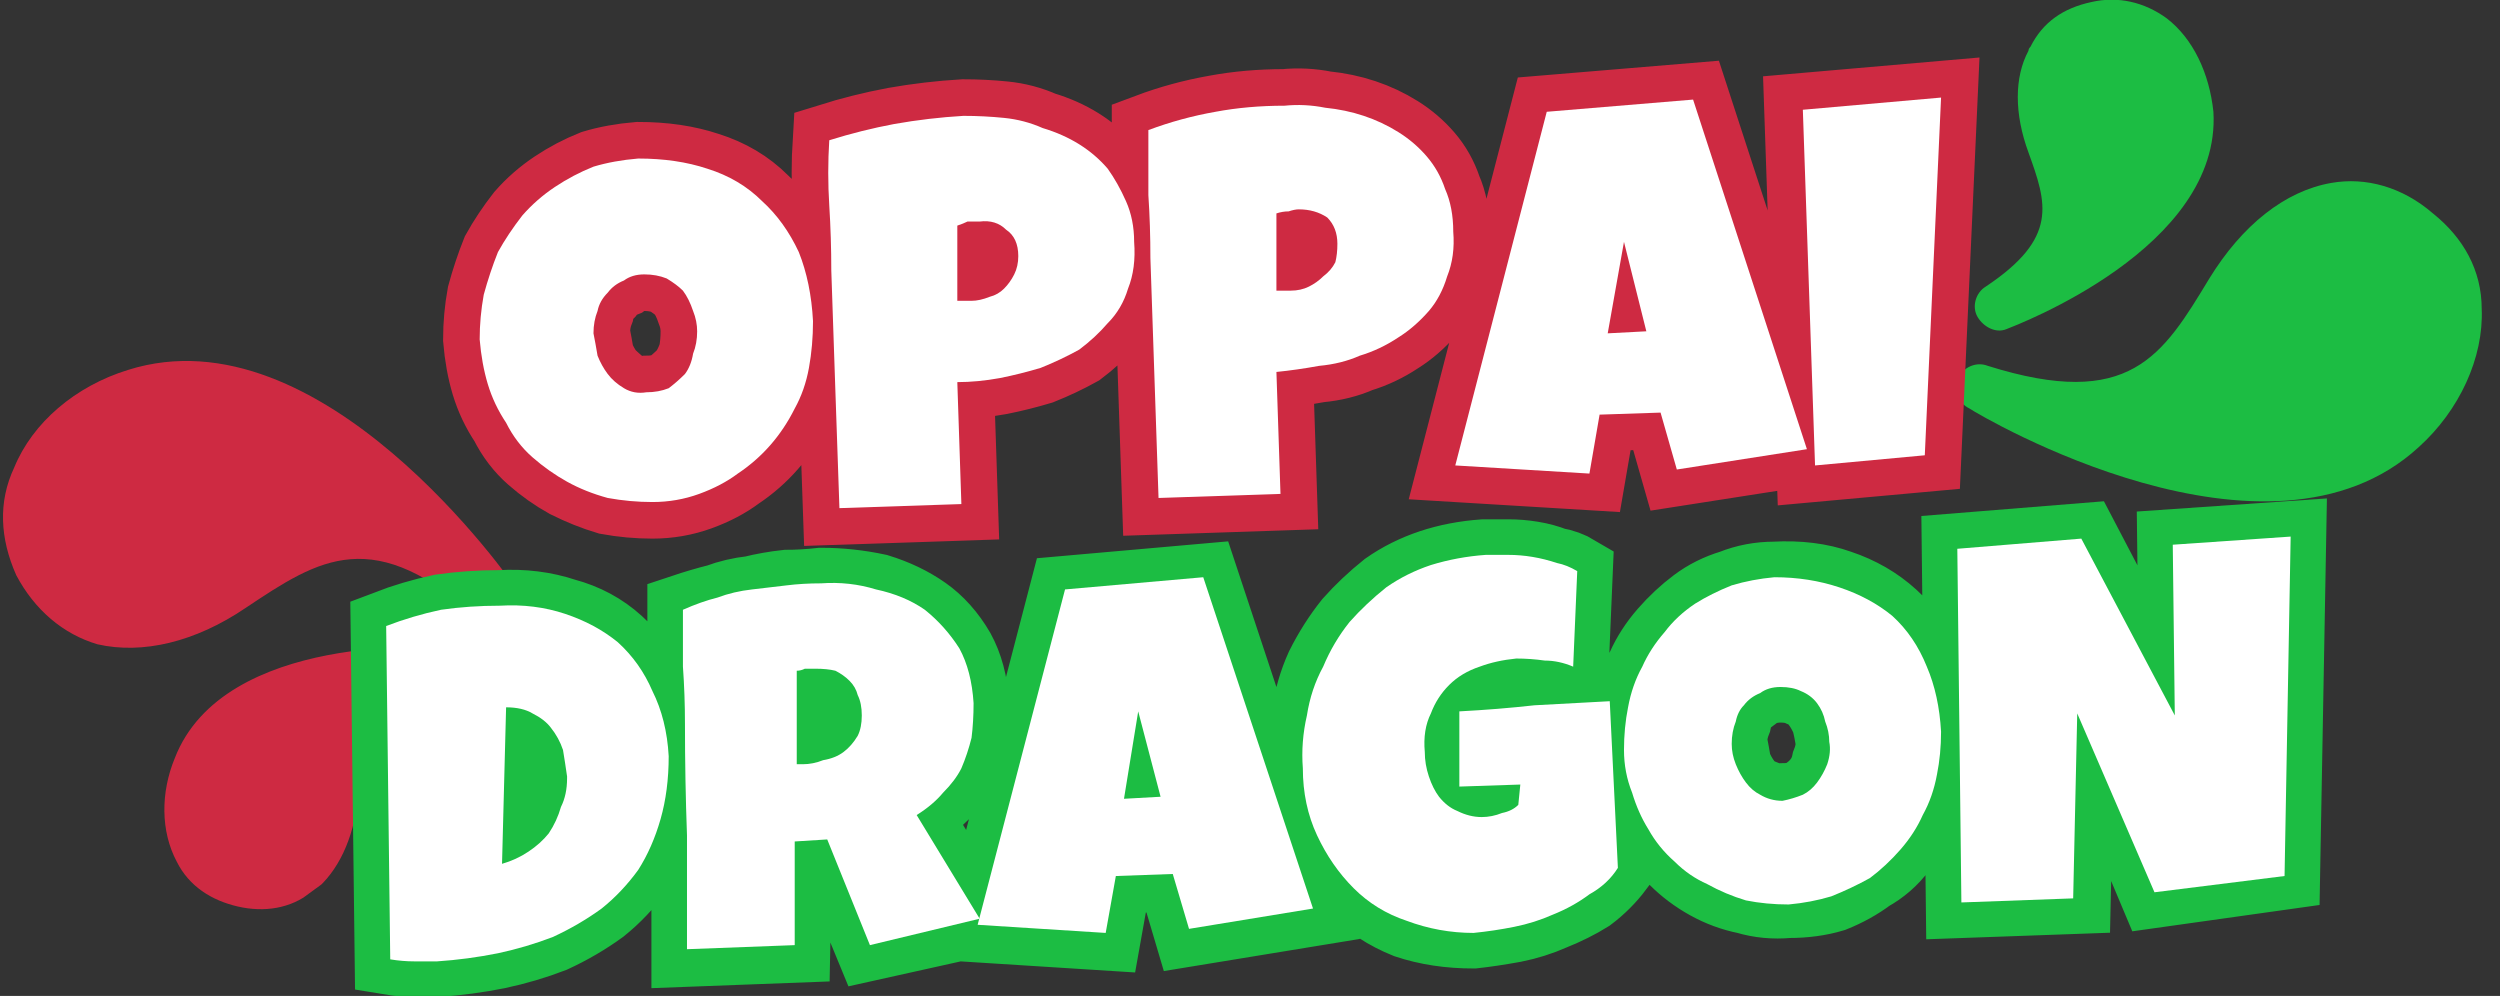 <svg version="1.2" xmlns="http://www.w3.org/2000/svg" viewBox="0 0 123 49" width="123" height="49">
	<rect x="0" y="0" width="123" height="49" fill="#333333" stroke="none"/>
	<title>oppai-header-logo (1)</title>
	<defs>
		<clipPath clipPathUnits="userSpaceOnUse" id="cp1">
			<path d="m0.11 17.67h25.63v27.17h-25.63z"/>
		</clipPath>
		<clipPath clipPathUnits="userSpaceOnUse" id="cp2">
			<path d="m-4.31 24.84l17.77-12.96 15.88 21.77-17.77 12.96z"/>
		</clipPath>
		<clipPath clipPathUnits="userSpaceOnUse" id="cp3">
			<path d="m-4.31 24.84l17.77-12.96 15.88 21.77-17.77 12.96z"/>
		</clipPath>
		<clipPath clipPathUnits="userSpaceOnUse" id="cp4">
			<path d="m96.19-0.08h25.99v24.81h-25.99z"/>
		</clipPath>
		<clipPath clipPathUnits="userSpaceOnUse" id="cp5">
			<path d="m125.89 11.44l-10.7 19.22-23.82-13.26 10.7-19.22z"/>
		</clipPath>
		<clipPath clipPathUnits="userSpaceOnUse" id="cp6">
			<path d="m125.89 11.44l-10.7 19.22-23.82-13.26 10.7-19.22z"/>
		</clipPath>
		<clipPath clipPathUnits="userSpaceOnUse" id="cp7">
			<path d="m-4.31 1.44h130.2v63.92h-130.2z"/>
		</clipPath>
	</defs>
	<style>
		.s0 { fill: #ce2a42 } 
		.s1 { fill: #1cbd43 } 
		.s2 { fill: none;stroke: #1cbd43;stroke-width: 3.5 } 
		.s3 { fill: #ffffff } 
		.s4 { fill: none;stroke: #ce2a42;stroke-width: 3.6 } 
	</style>
	<g id="Clip-Path" clip-path="url(#cp1)">
		<g>
			<g id="Clip-Path" clip-path="url(#cp2)">
				<g>
					<g id="Clip-Path" clip-path="url(#cp3)">
						<g>
							<path class="s0" d="m25.5 29.1c0.3 0.5 0.2 1.2-0.2 1.6q-0.1 0-0.1 0c-0.5 0.3-1.1 0.3-1.5-0.1-5.3-4.9-8-3.1-11.6-0.7-2.5 1.7-5.1 2.3-7.3 1.8-1.7-0.5-3.1-1.7-4-3.4-0.8-1.8-0.9-3.6-0.1-5.3 0.9-2.2 3-4 5.6-4.8 9.5-3 18.8 10.3 19.2 10.9zm-3.4 2.8c-0.4-0.1-11.1-0.8-13.5 5.4-0.7 1.7-0.7 3.6 0.1 5.1 0.6 1.2 1.7 1.9 3 2.2 1.3 0.3 2.6 0.1 3.6-0.7q0.1 0 0.2-0.1c1.1-0.9 1.9-2.5 2.1-4.5 0.2-2.7 0.3-4.5 4.6-5.1 0.6-0.1 1-0.6 1-1.2 0-0.6-0.5-1.1-1.1-1.1z"/>
						</g>
					</g>
				</g>
			</g>
		</g>
	</g>
	<g id="Clip-Path" clip-path="url(#cp4)">
		<g>
			<g id="Clip-Path" clip-path="url(#cp5)">
				<g>
					<g id="Clip-Path" clip-path="url(#cp6)">
						<g>
							<path class="s1" d="m96.9 20.1c-0.6-0.3-0.8-0.9-0.5-1.5q0 0 0-0.1c0.3-0.5 0.9-0.7 1.4-0.5 7 2.2 8.6-0.5 10.9-4.3 1.6-2.6 3.7-4.3 6-4.7 1.7-0.3 3.5 0.2 5 1.5 1.5 1.2 2.4 2.8 2.4 4.7 0.1 2.4-1.1 5-3.1 6.8-7.4 6.8-21.5-1.5-22.1-1.9zm1.8-3.9c0.5-0.2 10.6-4 10.2-10.7-0.2-1.9-1-3.6-2.3-4.6-1.1-0.8-2.4-1.1-3.7-0.8-1.4 0.3-2.4 1-3 2.2q-0.1 0.1-0.1 0.2c-0.7 1.3-0.7 3.1 0 5 0.9 2.5 1.5 4.2-2.1 6.6-0.5 0.3-0.7 1-0.4 1.5 0.3 0.5 0.9 0.8 1.4 0.6z"/>
						</g>
					</g>
				</g>
			</g>
		</g>
	</g>
	<g id="Clip-Path" clip-path="url(#cp7)">
		<g>
			<path class="s2" d="m32.9 37.2q0 1.7-0.4 3.1-0.4 1.4-1.1 2.5-0.8 1.1-1.8 1.9-1.1 0.8-2.4 1.4-1.3 0.5-2.7 0.8-1.5 0.3-3 0.4-0.6 0-1.1 0-0.6 0-1.2-0.1l-0.2-16.4q1.3-0.5 2.7-0.8 1.4-0.2 2.9-0.2 1.7-0.1 3.2 0.4 1.5 0.4 2.6 1.4 1.1 1 1.7 2.4 0.7 1.4 0.8 3.2zm-5 1q-0.1-0.7-0.2-1.3-0.2-0.6-0.6-1.1-0.3-0.4-0.9-0.7-0.5-0.3-1.3-0.3l-0.2 7.7q0.7-0.2 1.3-0.6 0.6-0.4 1-0.9 0.4-0.6 0.6-1.3 0.3-0.6 0.3-1.4zm20-3.6q0 1-0.1 1.8-0.1 0.8-0.5 1.4-0.3 0.7-0.9 1.3-0.5 0.5-1.3 1.1l3.1 5.1-5.4 1.2-2.1-5.1-1.5 0.1-0.1 5.1-5.3 0.2q0-2.8 0-5.6-0.1-2.8-0.1-5.6 0-1.4-0.1-2.8 0-1.3 0-2.8 0.9-0.3 1.7-0.5 0.8-0.3 1.7-0.4 0.8-0.2 1.7-0.3 0.8 0 1.7-0.1 1.4 0 2.8 0.3 1.3 0.4 2.3 1.1 1 0.7 1.7 1.9 0.6 1.1 0.7 2.6zm-5.5 0.6q0-0.5-0.2-0.9-0.1-0.4-0.4-0.7-0.3-0.3-0.7-0.5-0.4-0.2-1-0.1-0.2 0-0.5 0-0.2 0-0.4 0.1v4.6h0.3q0.5-0.1 1-0.2 0.6-0.2 1-0.5 0.4-0.3 0.7-0.7 0.2-0.5 0.2-1.1zm22.2 9.6l-6.1 1-0.8-2.7-2.8 0.1-0.5 2.8-6.3-0.4 4.3-16.5 6.8-0.6zm-7.5-5.5l-1-4.2-0.8 4.3zm22.5 3.4q-0.6 0.8-1.4 1.4-0.8 0.5-1.8 0.9-0.9 0.4-1.9 0.6-1.1 0.2-2 0.3-1.8 0-3.3-0.5-1.5-0.6-2.6-1.7-1.1-1.1-1.8-2.6-0.7-1.5-0.7-3.2-0.1-1.4 0.2-2.7 0.2-1.3 0.7-2.4 0.6-1.2 1.4-2.2 0.8-0.9 1.8-1.7 1-0.7 2.2-1.1 1.2-0.4 2.6-0.5 0.6 0 1.2 0 0.6 0 1.2 0.1 0.6 0.1 1.1 0.3 0.6 0.1 1.1 0.4l-0.2 4.7q-0.7-0.3-1.4-0.3-0.7-0.1-1.4-0.1-1 0.1-1.9 0.4-0.8 0.3-1.4 0.9-0.6 0.6-1 1.4-0.3 0.9-0.3 1.9 0.1 0.6 0.3 1.2 0.1 0.6 0.5 1 0.4 0.5 0.9 0.7 0.5 0.3 1.2 0.3 0.5 0 1-0.2 0.5-0.1 0.8-0.4v-1l-2.9 0.1v-3.7q1.8-0.1 3.7-0.2 1.8-0.2 3.6-0.3zm15.9-6.7q0 1.1-0.2 2.1-0.2 1.1-0.7 2-0.4 0.9-1.1 1.7-0.6 0.8-1.5 1.3-0.8 0.6-1.8 1-1 0.3-2.2 0.3-1.1 0.1-2.1-0.2-1-0.2-1.9-0.7-0.9-0.5-1.6-1.2-0.7-0.7-1.3-1.5-0.5-0.9-0.8-1.9-0.3-1-0.4-2.1 0-1 0.2-2.1 0.2-1 0.7-1.9 0.4-0.9 1.1-1.7 0.7-0.8 1.5-1.4 0.8-0.6 1.8-0.9 1-0.4 2.1-0.4 1.8-0.1 3.2 0.4 1.5 0.5 2.6 1.5 1.1 1 1.7 2.4 0.6 1.5 0.7 3.3zm-5.4 0.5q-0.1-0.6-0.2-1-0.2-0.5-0.5-0.9-0.3-0.4-0.8-0.6-0.4-0.2-1-0.2-0.5 0-1 0.2-0.4 0.3-0.8 0.6-0.3 0.4-0.4 0.9-0.2 0.5-0.2 1 0.1 0.5 0.2 1.1 0.2 0.5 0.5 0.9 0.3 0.4 0.8 0.6 0.4 0.3 1 0.2 0.6 0 1-0.2 0.5-0.3 0.8-0.7 0.3-0.4 0.4-0.9 0.2-0.5 0.2-1zm22.6-10.1l-0.3 16.6-6.4 0.9-3.7-8.8-0.2 9.1-5.6 0.2-0.2-17.4 6.2-0.5 4.5 8.6-0.1-8.3z"/>
		</g>
	</g>
	<path class="s3" d="m32.9 37.2q0 1.7-0.4 3.1-0.4 1.4-1.1 2.5-0.8 1.1-1.8 1.9-1.1 0.8-2.4 1.4-1.3 0.5-2.7 0.8-1.5 0.3-3 0.4-0.6 0-1.1 0-0.6 0-1.2-0.1l-0.2-16.4q1.3-0.5 2.7-0.8 1.4-0.2 2.9-0.2 1.7-0.1 3.2 0.4 1.5 0.5 2.6 1.4 1.1 1 1.7 2.4 0.7 1.4 0.8 3.2zm-5 1q-0.1-0.7-0.2-1.3-0.2-0.6-0.6-1.1-0.3-0.4-0.9-0.7-0.5-0.3-1.3-0.3l-0.2 7.7q0.7-0.2 1.3-0.6 0.6-0.4 1-0.9 0.4-0.6 0.6-1.3 0.3-0.6 0.3-1.4z"/>
	<path class="s3" d="m47.9 34.6q0 0.9-0.1 1.7-0.2 0.8-0.5 1.5-0.3 0.6-0.9 1.2-0.5 0.6-1.3 1.1l3.1 5.1-5.4 1.3-2.1-5.2-1.6 0.1v5.1l-5.3 0.2q0-2.8 0-5.6-0.1-2.7-0.1-5.5 0-1.4-0.1-2.8 0-1.4 0-2.8 0.9-0.4 1.7-0.6 0.8-0.3 1.7-0.4 0.8-0.1 1.7-0.2 0.8-0.1 1.7-0.1 1.4-0.1 2.7 0.3 1.4 0.3 2.4 1 1 0.8 1.7 1.9 0.6 1.1 0.7 2.7zm-5.5 0.6q0-0.6-0.2-1-0.1-0.4-0.4-0.7-0.3-0.3-0.7-0.5-0.4-0.1-1-0.1-0.2 0-0.5 0-0.2 0.1-0.4 0.1v4.6h0.3q0.5 0 1-0.2 0.6-0.1 1-0.4 0.4-0.3 0.7-0.8 0.2-0.4 0.2-1z"/>
	<path class="s3" d="m64.6 44.7l-6.1 1-0.8-2.7-2.8 0.1-0.5 2.8-6.3-0.4 4.3-16.5 6.8-0.6zm-7.5-5.5l-1.1-4.2-0.7 4.3z"/>
	<path class="s3" d="m79.6 42.7q-0.5 0.8-1.4 1.3-0.8 0.6-1.8 1-0.9 0.4-1.9 0.6-1 0.2-2 0.3-1.7 0-3.3-0.6-1.5-0.5-2.6-1.6-1.1-1.1-1.8-2.6-0.7-1.5-0.7-3.3-0.1-1.3 0.2-2.6 0.2-1.3 0.8-2.4 0.5-1.2 1.3-2.2 0.8-0.9 1.8-1.7 1-0.7 2.2-1.1 1.3-0.4 2.7-0.5 0.5 0 1.1 0 0.6 0 1.2 0.1 0.6 0.1 1.2 0.3 0.5 0.1 1 0.4l-0.2 4.7q-0.7-0.3-1.4-0.3-0.7-0.1-1.4-0.1-1 0.1-1.8 0.4-0.9 0.3-1.5 0.9-0.6 0.6-0.9 1.4-0.4 0.8-0.3 1.9 0 0.6 0.2 1.2 0.2 0.6 0.5 1 0.4 0.5 0.9 0.7 0.6 0.3 1.2 0.3 0.5 0 1-0.2 0.5-0.1 0.8-0.4l0.1-1-3 0.1v-3.7q1.9-0.1 3.7-0.3 1.8-0.1 3.7-0.2z"/>
	<path class="s3" d="m95.5 36q0 1.1-0.2 2.1-0.2 1.1-0.7 2-0.4 0.9-1.1 1.7-0.7 0.8-1.5 1.4-0.9 0.5-1.9 0.9-1 0.3-2.1 0.4-1.1 0-2.1-0.2-1-0.3-1.9-0.8-0.9-0.4-1.6-1.1-0.8-0.7-1.3-1.6-0.5-0.8-0.8-1.8-0.4-1-0.4-2.1 0-1.1 0.2-2.1 0.2-1.1 0.7-2 0.4-0.9 1.1-1.7 0.6-0.8 1.5-1.4 0.8-0.5 1.8-0.9 1-0.3 2.1-0.4 1.7 0 3.2 0.5 1.5 0.5 2.6 1.4 1.1 1 1.7 2.5 0.6 1.4 0.7 3.2zm-5.5 0.5q0-0.5-0.2-1-0.1-0.5-0.4-0.9-0.3-0.4-0.8-0.6-0.4-0.2-1-0.2-0.6 0-1 0.3-0.5 0.2-0.8 0.6-0.3 0.3-0.4 0.8-0.2 0.5-0.2 1.1 0 0.5 0.2 1 0.2 0.5 0.5 0.9 0.3 0.4 0.7 0.6 0.5 0.3 1.1 0.3 0.5-0.1 1-0.3 0.4-0.2 0.7-0.6 0.3-0.4 0.5-0.9 0.2-0.6 0.1-1.1z"/>
	<path class="s3" d="m112.7 26.4l-0.3 16.7-6.4 0.8-3.8-8.8-0.2 9.1-5.5 0.2-0.2-17.4 6.1-0.5 4.6 8.7-0.1-8.4z"/>
	<path class="s4" d="m40 15.8q0 1.2-0.2 2.3-0.2 1.1-0.7 2-0.5 1-1.2 1.8-0.7 0.8-1.6 1.4-0.8 0.6-1.9 1-1.1 0.4-2.3 0.4-1.1 0-2.2-0.2-1-0.3-2-0.8-0.9-0.5-1.7-1.2-0.8-0.7-1.3-1.7-0.6-0.9-0.9-1.9-0.3-1-0.4-2.2 0-1.1 0.2-2.2 0.3-1.1 0.7-2.1 0.5-0.9 1.2-1.8 0.7-0.8 1.6-1.4 0.9-0.6 1.9-1 1-0.3 2.2-0.4 1.9 0 3.4 0.5 1.6 0.5 2.7 1.6 1.1 1 1.8 2.5 0.6 1.5 0.7 3.4zm-5.7 0.5q0-0.5-0.2-1-0.2-0.6-0.5-1-0.3-0.3-0.8-0.6-0.5-0.2-1.1-0.2-0.6 0-1 0.3-0.5 0.2-0.8 0.6-0.4 0.4-0.5 0.9-0.2 0.5-0.2 1.1 0.1 0.5 0.2 1.1 0.2 0.5 0.5 0.9 0.4 0.4 0.8 0.7 0.5 0.3 1.1 0.2 0.6 0 1.1-0.2 0.4-0.3 0.8-0.7 0.3-0.4 0.5-1 0.1-0.5 0.1-1.1zm21.5-4.4q0.1 1.3-0.3 2.3-0.3 1-1 1.7-0.6 0.7-1.4 1.3-0.9 0.5-1.9 0.9-1 0.3-2 0.5-1.1 0.2-2.1 0.2l0.2 6-6 0.2q-0.1-2.9-0.2-5.8-0.1-3-0.2-5.9 0-1.6-0.1-3.2-0.1-1.6 0-3.2 1.6-0.5 3.2-0.8 1.7-0.3 3.4-0.4 1 0 2 0.1 1 0.1 1.9 0.5 1 0.3 1.8 0.8 0.8 0.5 1.4 1.2 0.5 0.7 0.9 1.6 0.4 0.9 0.4 2zm-5.7 0.7q0-0.9-0.6-1.3-0.5-0.5-1.3-0.4-0.3 0-0.5 0-0.3 0.1-0.6 0.2v3.7q0.2 0 0.3 0 0.2 0 0.4 0 0.4 0 0.9-0.2 0.4-0.1 0.7-0.4 0.3-0.3 0.5-0.7 0.2-0.4 0.2-0.9zm21.4-1.2q0.1 1.2-0.3 2.2-0.3 1-0.9 1.7-0.7 0.8-1.5 1.3-0.9 0.6-1.9 0.9-0.9 0.4-2 0.5-1.1 0.2-2.1 0.3l0.2 6-6 0.2q-0.1-3-0.2-5.9-0.1-2.9-0.2-5.9 0-1.6-0.1-3.1 0-1.6 0-3.2 1.6-0.6 3.3-0.9 1.6-0.3 3.4-0.3 1-0.1 2 0.1 1 0.1 1.9 0.4 0.9 0.3 1.7 0.8 0.8 0.5 1.4 1.2 0.6 0.7 0.9 1.6 0.4 0.9 0.4 2.1zm-5.7 0.6q0-0.8-0.5-1.3-0.6-0.4-1.4-0.4-0.2 0-0.5 0.1-0.3 0-0.6 0.1v3.8q0.2 0 0.4 0 0.1 0 0.3 0 0.5 0 0.9-0.2 0.4-0.2 0.7-0.5 0.4-0.3 0.6-0.7 0.1-0.4 0.1-0.9zm23.1 10.1l-6.4 1-0.8-2.8-3 0.1-0.5 2.9-6.6-0.4 4.5-17.4 7.2-0.6zm-7.9-5.8l-1.1-4.4-0.8 4.5zm14.5-11.5l-0.8 17.6-5.5 0.5-0.6-17.5z"/>
	<path class="s3" d="m40 15.8q0 1.2-0.2 2.3-0.2 1.1-0.7 2-0.5 1-1.2 1.8-0.7 0.8-1.6 1.4-0.8 0.6-1.9 1-1.1 0.4-2.3 0.4-1.1 0-2.2-0.2-1.1-0.3-2-0.8-0.9-0.5-1.7-1.2-0.8-0.7-1.3-1.7-0.6-0.9-0.9-1.9-0.3-1-0.4-2.2 0-1.1 0.2-2.2 0.3-1.1 0.7-2.1 0.5-0.9 1.2-1.8 0.7-0.8 1.6-1.4 0.9-0.6 1.9-1 1-0.3 2.2-0.4 1.9 0 3.4 0.5 1.6 0.5 2.7 1.6 1.1 1 1.8 2.5 0.6 1.5 0.7 3.4zm-5.7 0.5q0-0.5-0.2-1-0.2-0.6-0.5-1-0.3-0.3-0.8-0.6-0.5-0.2-1.1-0.2-0.6 0-1 0.3-0.5 0.2-0.8 0.6-0.4 0.4-0.5 0.9-0.2 0.5-0.2 1.1 0.1 0.5 0.2 1.1 0.2 0.5 0.5 0.9 0.3 0.4 0.8 0.7 0.5 0.3 1.1 0.2 0.6 0 1.1-0.2 0.4-0.3 0.8-0.7 0.3-0.4 0.4-1 0.2-0.5 0.2-1.1z"/>
	<path class="s3" d="m55.8 11.9q0.1 1.3-0.3 2.3-0.3 1-1 1.7-0.6 0.7-1.4 1.3-0.9 0.5-1.9 0.9-1 0.3-2 0.5-1.1 0.2-2.1 0.2l0.2 6-6 0.2q-0.1-2.9-0.2-5.8-0.1-3-0.2-5.9 0-1.6-0.1-3.2-0.1-1.6 0-3.2 1.6-0.5 3.2-0.8 1.7-0.3 3.4-0.4 1 0 2 0.1 1 0.1 1.9 0.5 1 0.3 1.8 0.8 0.8 0.5 1.4 1.2 0.5 0.7 0.9 1.6 0.4 0.9 0.4 2zm-5.7 0.7q0-0.9-0.6-1.3-0.5-0.5-1.3-0.4-0.3 0-0.6 0-0.2 0.1-0.5 0.2v3.7q0.2 0 0.3 0 0.2 0 0.4 0 0.4 0 0.9-0.2 0.4-0.1 0.7-0.4 0.3-0.3 0.5-0.7 0.2-0.4 0.2-0.9z"/>
	<path class="s3" d="m71.5 11.4q0.1 1.2-0.3 2.2-0.3 1-0.9 1.7-0.7 0.8-1.5 1.3-0.9 0.6-1.9 0.9-0.9 0.4-2 0.5-1.1 0.2-2.1 0.3l0.2 6-6 0.2q-0.1-3-0.2-5.9-0.1-2.9-0.2-5.9 0-1.6-0.1-3.1 0-1.6 0-3.2 1.6-0.6 3.3-0.9 1.6-0.3 3.4-0.3 1-0.1 2 0.1 1 0.1 1.9 0.4 0.9 0.3 1.7 0.8 0.8 0.5 1.4 1.2 0.6 0.7 0.9 1.6 0.4 0.9 0.4 2.1zm-5.7 0.6q0-0.8-0.5-1.3-0.6-0.4-1.4-0.4-0.2 0-0.5 0.1-0.3 0-0.6 0.1v3.8q0.2 0 0.4 0 0.1 0 0.3 0 0.5 0 0.9-0.2 0.4-0.2 0.7-0.5 0.4-0.3 0.6-0.7 0.1-0.4 0.1-0.9z"/>
	<path class="s3" d="m88.9 22.1l-6.4 1-0.8-2.8-3 0.1-0.5 2.9-6.6-0.4 4.5-17.4 7.2-0.6zm-7.9-5.8l-1.1-4.4-0.8 4.5z"/>
	<path class="s3" d="m95.5 4.8l-0.8 17.6-5.4 0.5-0.6-17.5z"/>
</svg>